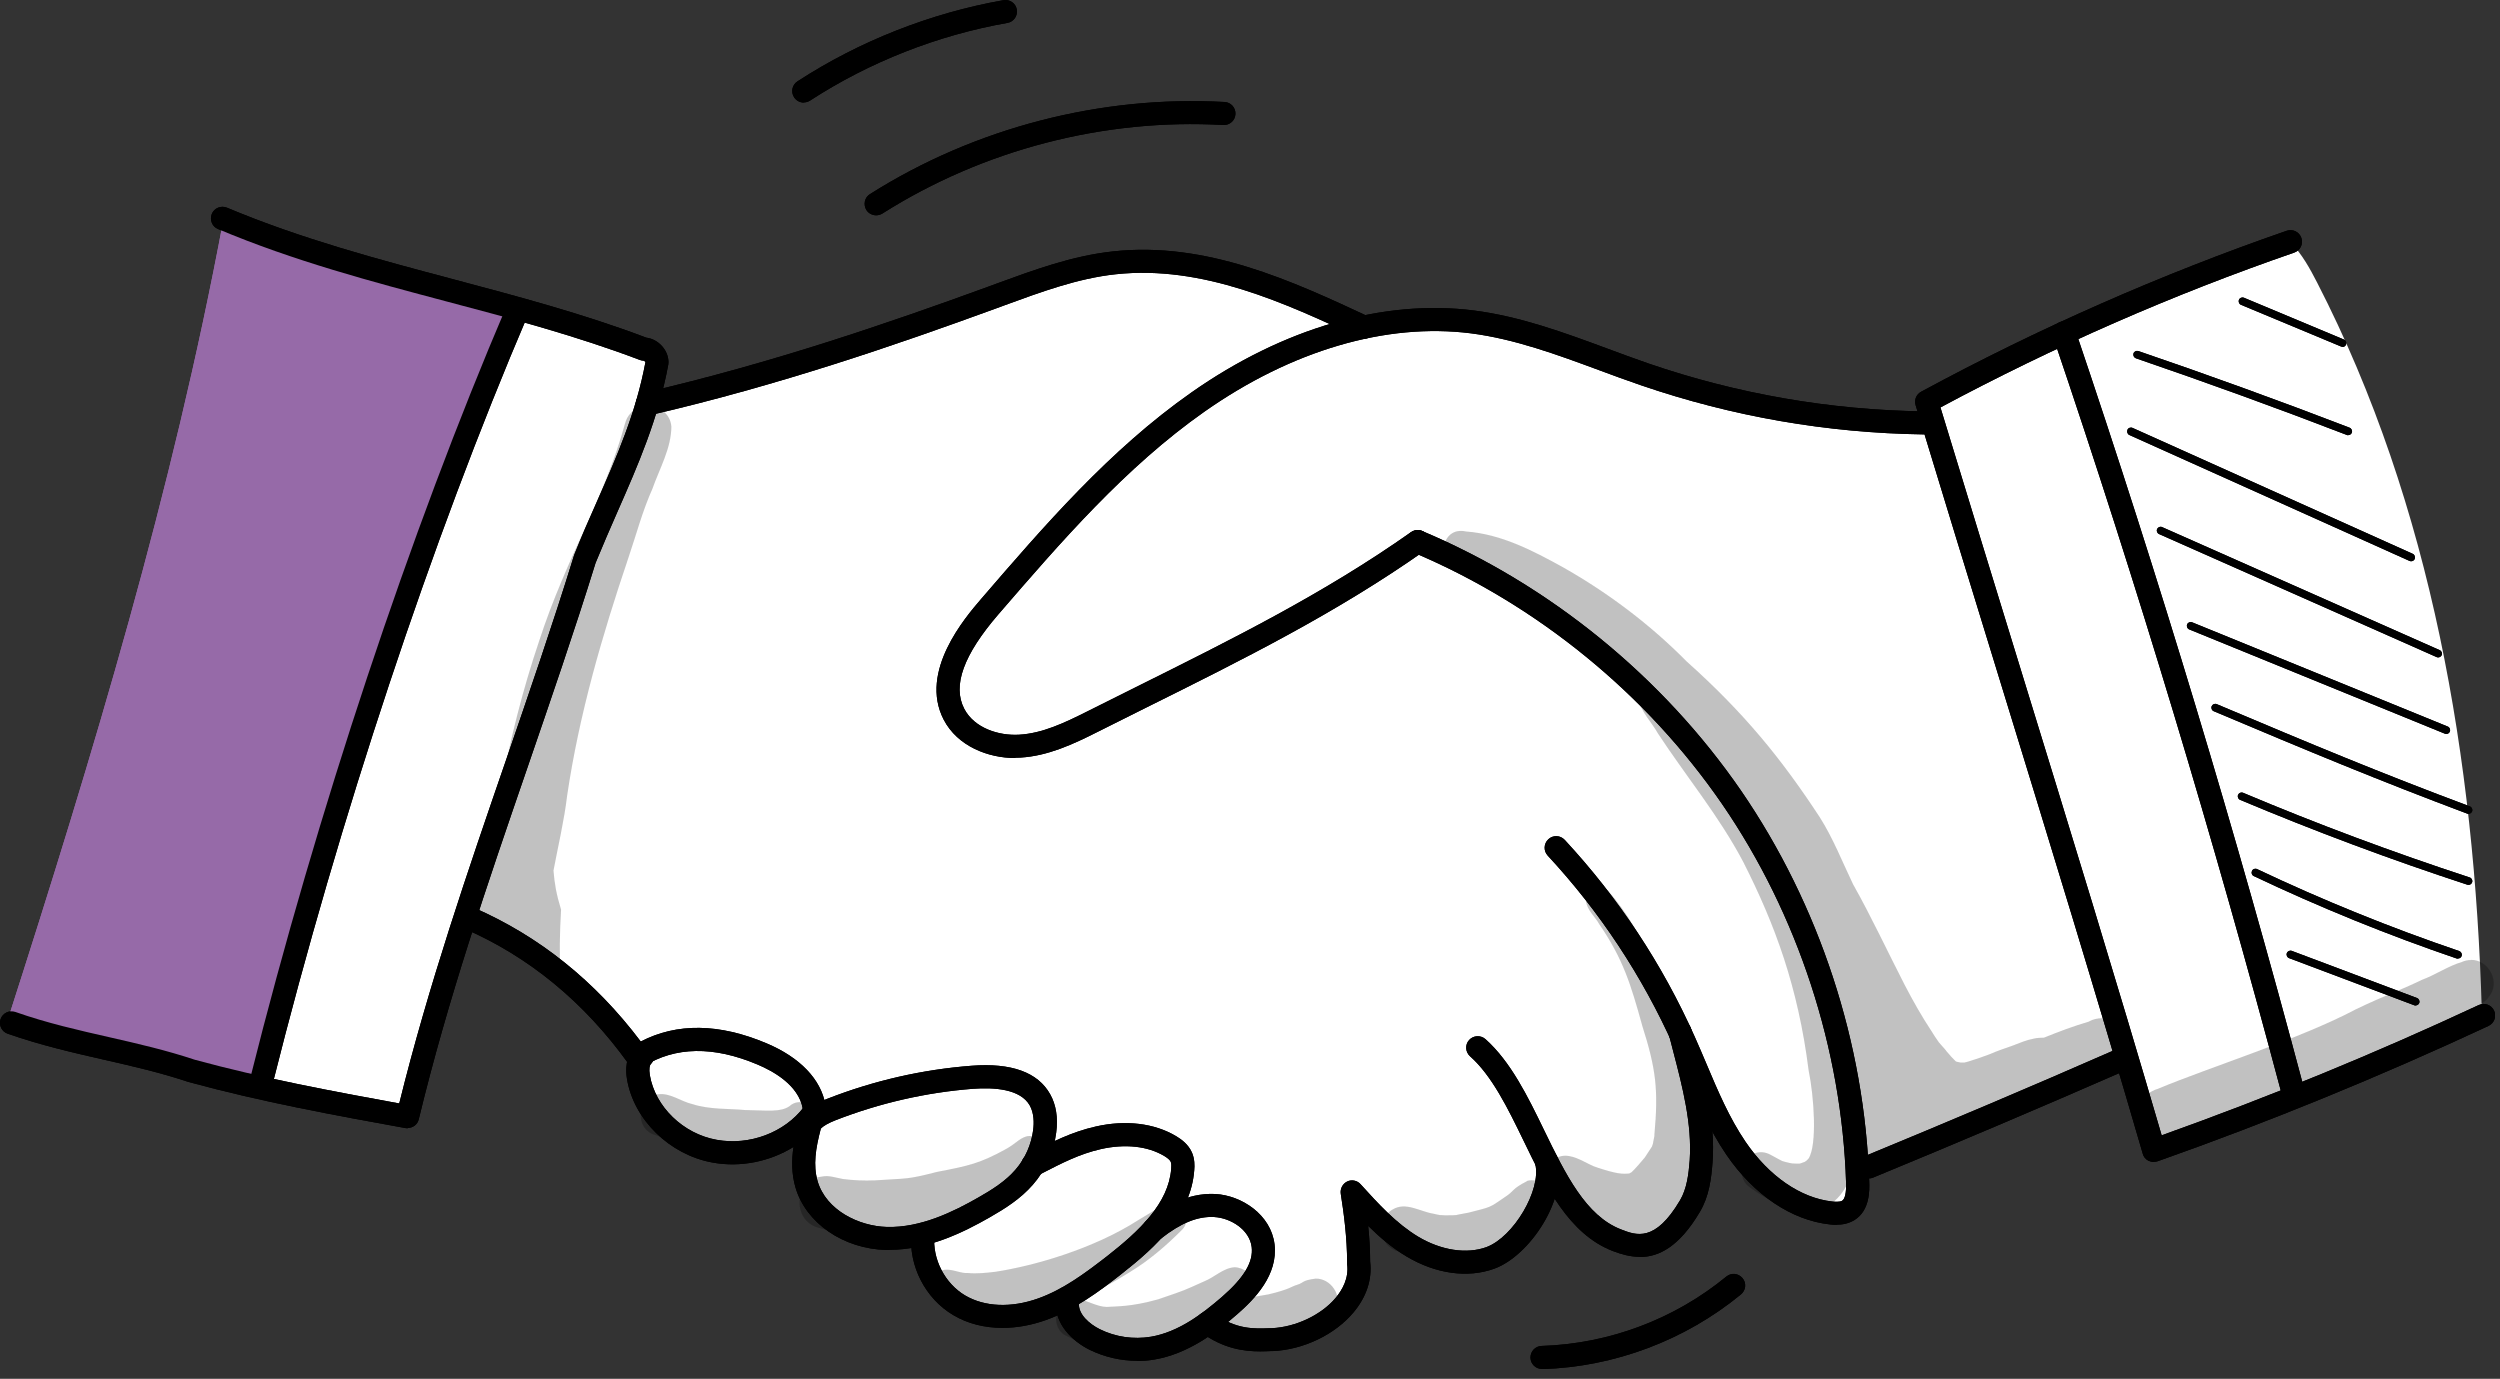 <?xml version="1.0" encoding="UTF-8"?> <svg xmlns="http://www.w3.org/2000/svg" width="165" height="91" viewBox="0 0 165 91" fill="none"><rect x="0" y="0" width="165" height="91" fill="#333333" stroke="none"/> <g clip-path="url(#clip0_2165_984)"> <path d="M33.87 20.738C27.88 37.468 21.89 54.228 17.84 71.788C20.92 72.828 24.15 73.448 27.4 73.628C28.63 69.318 29.86 65.018 31.09 60.708C31.09 60.708 30.91 60.578 30.68 60.528C33.14 61.008 35.36 62.338 37.24 63.998C39.12 65.658 40.67 67.638 42.4 69.928C42.22 72.368 44 74.698 46.3 75.528C48.6 76.358 51.24 75.858 53.37 74.418C53.16 75.488 53.16 76.598 53.37 77.668C53.46 78.138 53.59 78.598 53.81 79.018C54.27 79.898 55.08 80.558 55.96 81.018C57.46 81.788 59.22 82.038 61.03 81.728C60.85 83.758 62.38 85.688 64.29 86.398C66.2 87.108 68.38 86.768 70.37 86.018C70.68 86.718 71.01 87.438 71.57 87.948C72.21 88.528 73.08 88.778 73.94 88.878C75.99 89.118 78.12 88.538 80.04 87.388C82.14 88.538 84.81 88.578 86.95 87.498C87.51 87.218 88.04 86.858 88.47 86.398C89.34 85.468 89.73 84.178 89.8 82.908C89.87 81.638 89.66 80.368 89.58 79.078C90.64 80.308 91.75 81.528 93.13 82.378C94.51 83.228 96.22 83.678 97.78 83.258C99.08 82.908 100.18 81.968 100.9 80.828C101.62 79.688 101.98 78.348 102.09 76.818C102.61 77.678 103.19 78.508 103.82 79.308C104.41 80.048 105.04 80.768 105.83 81.308C106.61 81.838 107.57 82.168 108.51 82.058C109.97 81.898 111.15 80.708 111.73 79.368C112.31 78.028 112.4 76.528 112.49 75.058C112.54 74.208 112.59 73.368 112.55 72.498C113.32 73.948 114.09 75.398 115.11 76.678C116.13 77.958 117.42 79.068 118.97 79.618C119.35 79.758 119.74 79.858 120.14 79.948C120.77 80.108 121.5 80.248 122.04 79.878C122.47 79.578 122.65 79.028 122.71 78.508C122.77 77.988 122.74 77.448 123.04 76.928C128.9 74.718 134.67 72.268 140.26 69.628C140.82 71.688 141.44 73.718 142.27 75.688C146.45 74.718 150.51 73.218 154.27 71.278C157.58 70.008 160.84 68.608 163.8 66.738C163.32 50.168 160.51 33.388 152.93 18.648C152.45 17.718 151.95 16.798 151.19 16.008C142.88 18.908 134.78 22.428 127 26.538C127.22 26.958 127.44 27.378 127.42 27.848C119.36 28.418 111.47 25.698 103.86 23.008C101.44 22.148 98.99 21.288 96.44 21.118C94.17 20.968 91.9 21.358 89.36 21.578C86.66 19.938 83.65 18.898 80.61 18.058C78.77 17.548 76.89 17.098 74.99 17.118C73.24 17.138 71.52 17.558 69.85 18.048C60.82 20.688 52.38 25.558 43.01 26.428C43.08 25.798 43.16 25.168 43.23 24.538C43.27 24.198 43.3 23.818 43.11 23.548C40.07 22.318 36.99 21.078 33.9 20.738H33.87Z" fill="white"></path> <path d="M159.43 66.368C159.43 66.368 159.37 66.368 159.34 66.348L151.08 63.238C150.95 63.188 150.88 63.038 150.93 62.908C150.98 62.778 151.13 62.708 151.26 62.758L159.52 65.868C159.65 65.918 159.72 66.068 159.67 66.198C159.63 66.298 159.54 66.358 159.43 66.358V66.368Z" fill="black"></path> <path d="M162.22 63.271C162.22 63.271 162.17 63.271 162.14 63.261C157.59 61.711 153.09 59.881 148.75 57.821C148.62 57.761 148.57 57.611 148.63 57.481C148.69 57.351 148.84 57.301 148.97 57.361C153.29 59.411 157.78 61.231 162.31 62.771C162.44 62.821 162.51 62.961 162.47 63.091C162.43 63.201 162.34 63.261 162.23 63.261L162.22 63.271Z" fill="black"></path> <path d="M162.93 58.402C162.93 58.402 162.88 58.402 162.85 58.392C157.8 56.742 152.75 54.852 147.85 52.792C147.72 52.742 147.66 52.592 147.71 52.462C147.77 52.332 147.91 52.272 148.04 52.322C152.92 54.382 157.96 56.262 163 57.912C163.13 57.952 163.21 58.102 163.16 58.232C163.12 58.342 163.03 58.402 162.92 58.402H162.93Z" fill="black"></path> <path d="M162.93 53.721C162.93 53.721 162.87 53.721 162.84 53.701C156.95 51.491 152.39 49.591 146.11 46.941C145.98 46.891 145.92 46.741 145.97 46.611C146.03 46.481 146.17 46.421 146.3 46.471C152.57 49.121 157.12 51.021 163.01 53.221C163.14 53.271 163.21 53.421 163.16 53.551C163.12 53.651 163.03 53.711 162.92 53.711L162.93 53.721Z" fill="black"></path> <path d="M161.46 48.442C161.46 48.442 161.4 48.442 161.36 48.422L144.49 41.542C144.36 41.492 144.3 41.342 144.35 41.212C144.4 41.082 144.55 41.022 144.68 41.072L161.55 47.952C161.68 48.002 161.74 48.152 161.69 48.282C161.65 48.382 161.56 48.442 161.46 48.442Z" fill="black"></path> <path d="M160.92 43.389C160.92 43.389 160.85 43.389 160.82 43.369L142.5 35.249C142.37 35.189 142.31 35.039 142.37 34.919C142.43 34.789 142.58 34.729 142.7 34.789L161.02 42.909C161.15 42.969 161.21 43.119 161.15 43.239C161.11 43.329 161.02 43.389 160.92 43.389Z" fill="black"></path> <path d="M159.13 37.042C159.13 37.042 159.06 37.042 159.03 37.022L140.54 28.712C140.41 28.652 140.36 28.502 140.41 28.372C140.46 28.242 140.62 28.182 140.75 28.242L159.24 36.552C159.37 36.612 159.42 36.762 159.37 36.892C159.33 36.982 159.24 37.042 159.14 37.042H159.13Z" fill="black"></path> <path d="M154.98 28.727C154.98 28.727 154.92 28.727 154.89 28.707C150.3 26.938 145.61 25.238 140.97 23.648C140.84 23.598 140.77 23.457 140.81 23.328C140.85 23.198 141 23.128 141.13 23.168C145.78 24.758 150.47 26.457 155.07 28.227C155.2 28.277 155.27 28.427 155.22 28.558C155.18 28.657 155.09 28.718 154.98 28.718V28.727Z" fill="black"></path> <path d="M154.61 22.89C154.61 22.89 154.54 22.89 154.51 22.87L147.91 20.12C147.78 20.07 147.72 19.92 147.77 19.79C147.82 19.66 147.97 19.6 148.1 19.65L154.7 22.41C154.83 22.46 154.89 22.61 154.84 22.74C154.8 22.84 154.71 22.9 154.61 22.9V22.89Z" fill="black"></path> <path d="M14.73 14.578C21.25 16.768 27.84 18.758 34.13 20.638C33.1 24.988 30.45 28.748 28.67 32.848C27.73 35.018 27.03 37.298 26.34 39.558C23.1 50.188 20 60.858 17.03 71.558C11.22 69.568 6.7 68.548 0.47 67.438C6.21 49.578 11.39 32.428 14.73 14.578Z" fill="#966AA8"></path> <g opacity="0.13"> <path d="M137.89 67.418C136.87 67.718 135.88 68.088 134.9 68.487C134.68 68.487 134.45 68.498 134.24 68.547C133.75 68.638 133.28 68.838 132.82 69.017C132.3 69.198 131.82 69.358 131.32 69.578C131.12 69.647 130.52 69.877 130.29 69.938C130.22 69.957 130.16 69.978 130.11 69.998C129.96 70.047 129.81 70.097 129.66 70.127C129.57 70.127 129.48 70.127 129.39 70.127C129.29 70.108 129.19 70.088 129.09 70.058C128.88 69.858 128.68 69.638 128.5 69.418C128.26 69.108 128.53 69.457 128.62 69.578C128.46 69.358 128.29 69.147 128.1 68.948C128.05 68.888 128 68.828 127.96 68.787C127.79 68.558 127.64 68.308 127.48 68.058C126.83 67.078 126.25 66.047 125.71 65.007C124.57 62.788 123.52 60.528 122.3 58.358C121.59 56.877 120.99 55.337 120.11 53.947C117.57 50.068 115.1 47.038 111.31 43.648C108.91 41.218 106.15 39.138 103.19 37.458C101.18 36.347 99.08 35.248 96.75 35.078C95.12 34.708 94.72 37.127 96.41 37.237C97.94 37.318 99.58 38.008 101.33 39.017C101.17 39.417 101.2 39.888 101.6 40.307C103.22 41.718 105.1 42.807 106.79 44.127C106.71 44.078 107.65 44.867 107.84 45.068C108.04 45.258 108.23 45.458 108.42 45.657C108.27 45.807 108.17 45.998 108.17 46.227C108.28 46.928 109.07 47.758 109.43 48.417C111.29 51.248 113.48 53.888 115.06 56.898C117.15 61.017 118.67 65.127 119.37 70.647C119.73 72.388 119.94 75.558 119.37 76.457C119.32 76.517 119.27 76.567 119.21 76.618C119.17 76.647 119.13 76.668 119.1 76.688C119.03 76.707 118.95 76.737 118.88 76.767C118.84 76.778 118.81 76.797 118.77 76.797C118.76 76.797 118.75 76.797 118.74 76.797C118.58 76.797 118.41 76.797 118.29 76.787C118.23 76.778 118.18 76.767 118.12 76.757C117.49 76.597 117.83 76.737 116.88 76.228C115.42 75.407 114.16 77.558 115.59 78.438C119.19 81.028 121.72 80.108 122.43 76.597C122.79 74.478 122.55 72.308 122.18 70.198C122.29 70.517 122.39 70.838 122.5 71.157C122.71 72.407 122.88 73.597 123.05 74.657C123.03 74.688 123 74.718 122.97 74.748C122.56 75.397 122.86 76.198 123.43 76.578C123.69 76.987 124.23 77.177 124.7 77.047C125.11 76.927 125.33 76.677 125.44 76.368C129.38 74.817 133.28 73.157 136.9 70.957C137.75 70.427 137.76 70.377 138.46 70.078C138.83 69.927 139.27 69.718 139.49 69.377C139.67 69.257 139.83 69.108 139.96 68.918C140.62 67.528 138.97 66.817 137.87 67.418H137.89Z" fill="black"></path> </g> <g opacity="0.13"> <path d="M163.07 63.362C162.86 63.362 162.66 63.412 162.48 63.492C161.57 63.762 160.74 64.342 159.84 64.672C158.25 65.442 157.63 65.592 155.49 66.612C151.81 68.572 145.71 70.482 142.42 71.862C140.26 72.512 141.13 75.712 143.33 75.172C146.77 74.062 150.03 72.452 153.35 71.032C155.1 70.222 158.43 69.022 161.2 67.662C162.49 66.982 164.1 66.192 164.26 65.792C165.07 64.872 164.28 63.322 163.07 63.352V63.362Z" fill="black"></path> </g> <g opacity="0.13"> <path d="M41.26 27.928C39.87 32.988 37.4 36.718 35.59 42.288C34.49 45.538 33.66 48.858 33.03 52.228C32.63 53.718 32.33 55.228 32.02 56.738C31.79 58.068 31.39 59.448 31.64 60.798C31.98 62.118 33.44 62.758 34.63 62.328C35.38 63.118 36.18 63.868 36.98 64.608C36.98 64.578 36.98 64.538 36.98 64.508C36.92 63.018 36.94 61.528 37.03 60.038C36.71 58.988 36.6 58.308 36.53 57.458C36.84 55.808 37.23 54.188 37.43 52.518C38.22 47.158 39.74 41.948 41.47 36.828C41.99 35.298 42.4 33.728 43.06 32.258C43.53 30.928 44.31 29.568 44.31 28.148C44.16 26.488 41.67 26.328 41.26 27.938V27.928Z" fill="black"></path> </g> <g opacity="0.13"> <path d="M42.84 68.899C42.76 69.219 42.44 69.479 42.1 69.449C42.37 69.599 42.66 69.669 42.98 69.579C43.47 69.459 43.8 68.959 43.77 68.469C43.46 68.619 43.15 68.759 42.84 68.899Z" fill="black"></path> </g> <g opacity="0.13"> <path d="M31.64 60.788C31.61 60.587 31.59 60.388 31.56 60.188C31.56 60.407 31.59 60.597 31.64 60.788Z" fill="black"></path> </g> <g opacity="0.13"> <path d="M52.1 73.012C51.51 73.412 50.71 73.292 49.17 73.262C48.15 73.162 46.84 73.242 45.7 72.872C44.95 72.702 44.24 72.122 43.46 72.222C41.99 72.352 41.85 74.562 43.28 74.922C44.31 75.322 45.36 75.682 46.44 75.912C47.35 76.122 48.29 76.332 49.22 76.102C50.37 75.862 51.47 75.372 52.5 74.812C52.92 74.542 53.49 74.322 53.64 73.812C53.86 72.882 52.77 72.412 52.11 73.002L52.1 73.012Z" fill="black"></path> </g> <g opacity="0.13"> <path d="M67.71 75.014C67.2 75.184 67.09 75.464 66.29 75.894C64.68 76.764 64 76.934 61.85 77.344C59.81 77.864 59.99 77.754 57.74 77.904C57.04 77.934 56.33 77.904 55.63 77.814C55.17 77.734 54.71 77.554 54.25 77.654C52.4 77.834 52.23 80.564 54.02 81.034C58.57 82.354 62.32 81.034 65.54 79.074C66.51 78.494 67.48 77.874 68.31 77.094C68.76 76.584 68.88 76.674 68.98 75.984C68.99 75.334 68.33 74.834 67.7 75.014H67.71Z" fill="black"></path> </g> <g opacity="0.13"> <path d="M86.83 84.388C85.88 84.518 86.11 84.638 85.61 84.798C85.21 84.908 85.16 85.088 83.72 85.428C82.74 85.598 82.77 85.598 82.51 85.618C82.7 85.378 82.78 85.038 82.72 84.738C82.68 84.118 82.08 83.648 81.48 83.638C80.73 83.688 80.16 84.298 79.48 84.568C78.06 85.198 78.4 85.088 76.43 85.758C74.64 86.258 73.72 86.208 73.03 86.258C72.38 86.238 71.74 85.818 71.14 85.738C72.34 85.278 73.48 84.638 74.57 83.958C75.82 83.198 76.92 82.258 77.95 81.228C78.18 81.028 78.32 80.738 78.31 80.438C78.31 80.068 78.1 79.738 77.8 79.538C77.41 79.298 76.86 79.378 76.54 79.698C76.61 79.648 76.78 79.508 76.68 79.578C76.17 79.898 75.66 80.208 75.14 80.518C72.17 82.428 68.25 83.548 65.69 83.938C65.09 84.008 64.48 84.078 63.87 84.018C63.82 84.018 63.79 84.018 63.77 84.018C63.75 84.018 63.73 84.018 63.7 84.018C63.24 83.978 62.79 83.748 62.33 83.808C61.23 83.908 61.13 85.558 62.19 85.828C63.15 86.168 64.13 86.488 65.15 86.588C66.22 86.708 67.31 86.548 68.37 86.428C68.95 86.378 69.51 86.268 70.06 86.118C69.54 86.678 69.56 87.738 70.33 88.148C73.1 89.548 76.09 89.258 78.85 88.008C79.35 87.808 79.84 87.568 80.31 87.288C80.33 88.128 80.98 88.958 81.92 88.928C83.65 88.708 85.51 88.608 86.97 87.568C87.4 87.238 87.97 86.948 88.16 86.408C88.61 85.498 87.83 84.368 86.83 84.388Z" fill="black"></path> </g> <g opacity="0.13"> <path d="M100.79 77.953C99.73 78.493 99.98 78.593 99.299 79.023C98.279 79.733 98.409 79.653 96.93 80.033C95.719 80.243 96.45 80.193 95.4 80.213C95.279 80.213 95.159 80.203 95.029 80.193C94.9 80.173 94.73 80.133 94.6 80.103C93.719 79.963 92.779 79.303 91.919 79.823C90.779 80.443 91.019 82.293 92.279 82.593C93.439 82.933 94.629 83.273 95.85 83.193C97.309 83.093 98.73 82.553 99.939 81.753C100.53 81.343 101.08 80.883 101.62 80.403C102.01 80.083 102.4 79.693 102.37 79.163C102.39 78.343 101.55 77.723 100.77 77.943L100.79 77.953Z" fill="black"></path> </g> <g opacity="0.13"> <path d="M112.8 73.751C112.8 73.111 112.38 72.491 111.74 72.331C111.7 72.331 111.67 72.331 111.64 72.321C111.64 71.121 111.67 69.911 111.37 68.741C110.93 66.921 109.93 65.311 109.11 63.651C108.35 61.891 107.37 60.201 106.11 58.761C105.57 58.291 104.66 58.751 104.68 59.461C104.73 60.071 105.28 60.491 105.56 61.011C107.12 63.281 107.64 64.981 108.39 67.701C109.3 70.561 109.46 71.941 109.19 74.891C109.19 74.921 109.19 74.951 109.19 74.981C109.17 75.111 109.14 75.251 109.11 75.381C109.11 75.451 109.07 75.551 109.03 75.671C108.88 75.911 108.72 76.151 108.56 76.391C108.35 76.641 107.93 77.141 107.69 77.361C107.64 77.391 107.58 77.421 107.53 77.451C107.06 77.491 106.71 77.481 105.46 77.071C105.1 76.941 105.03 76.901 105.43 77.071C104.8 76.851 104.22 76.411 103.57 76.301C102.09 76.031 101.36 78.171 102.67 78.901C103.13 79.141 103.64 79.371 104.09 79.561C104.18 80.041 104.45 80.491 104.92 80.751C105.03 80.811 105.14 80.861 105.26 80.911C105.3 81.501 105.65 82.071 106.41 82.291C107.04 82.461 107.7 82.631 108.36 82.491C108.59 82.451 109.04 82.261 109.1 82.221C109.76 81.941 110.44 81.551 110.72 80.881C110.88 80.541 110.89 80.201 110.79 79.901C111.04 79.651 111.18 79.311 111.21 78.961C111.86 78.101 112.33 77.101 112.57 76.071C112.71 75.351 112.8 74.621 112.81 73.881C112.81 73.851 112.81 73.831 112.81 73.801C112.81 73.781 112.81 73.771 112.81 73.751V73.771L112.8 73.751Z" fill="black"></path> </g> <path d="M26.92 74.467C26.92 74.467 26.83 74.467 26.78 74.457C22.08 73.607 17.22 72.717 12.43 71.407C10.57 70.787 8.78 70.377 6.89 69.947C4.83 69.477 2.69 68.987 0.51 68.227C0.11 68.087 -0.1 67.657 0.04 67.257C0.18 66.857 0.61 66.657 1.01 66.787C3.11 67.527 5.2 67.997 7.22 68.457C9.07 68.877 10.98 69.317 12.87 69.947C17.32 71.157 21.9 72.017 26.35 72.827C28.27 65.057 30.88 57.467 33.41 50.127C34.91 45.757 36.47 41.247 37.88 36.677C37.88 36.657 37.89 36.637 37.9 36.617C38.37 35.437 38.88 34.267 39.38 33.147C40.72 30.107 41.98 27.227 42.6 23.897C42.58 23.867 42.52 23.817 42.49 23.807C42.4 23.807 42.32 23.787 42.23 23.757C38.07 22.177 33.72 21.017 29.51 19.907C24.54 18.587 19.39 17.227 14.39 15.117C14 14.957 13.82 14.507 13.98 14.117C14.14 13.727 14.59 13.547 14.98 13.707C19.88 15.767 24.97 17.117 29.9 18.427C34.11 19.547 38.46 20.697 42.66 22.287C43.44 22.377 44.12 23.107 44.12 23.907C44.12 23.957 44.12 23.997 44.11 24.047C43.46 27.607 42.09 30.737 40.76 33.757C40.28 34.857 39.78 35.997 39.31 37.147C37.89 41.727 36.33 46.237 34.83 50.607C32.12 58.487 29.56 65.927 27.64 73.867C27.56 74.217 27.25 74.447 26.9 74.447L26.92 74.467Z" fill="black"></path> <path d="M17.27 72.041C17.21 72.041 17.15 72.041 17.08 72.021C16.67 71.921 16.42 71.501 16.53 71.101C20.91 53.641 27.07 35.091 33.44 20.191C33.61 19.801 34.05 19.621 34.44 19.791C34.83 19.961 35.01 20.401 34.84 20.791C28.5 35.611 22.37 54.091 18.01 71.471C17.92 71.821 17.61 72.051 17.27 72.051V72.041Z" fill="black"></path> <path d="M142.15 76.691C142.03 76.691 141.91 76.661 141.8 76.611C141.61 76.511 141.47 76.351 141.42 76.141C138.39 65.721 135.19 55.311 131.8 44.281C130.05 38.591 128.24 32.701 126.43 26.741C126.32 26.391 126.48 26.021 126.8 25.851C134.52 21.671 142.63 18.101 150.92 15.231C151.32 15.091 151.75 15.301 151.89 15.701C152.03 16.101 151.82 16.531 151.42 16.671C143.4 19.441 135.55 22.881 128.07 26.891C129.82 32.641 131.57 38.331 133.26 43.831C136.57 54.591 139.7 64.761 142.67 74.931C149.75 72.401 156.79 69.511 163.6 66.331C163.98 66.151 164.43 66.321 164.61 66.701C164.79 67.081 164.62 67.531 164.24 67.711C157.14 71.021 149.8 74.031 142.41 76.641C142.33 76.671 142.24 76.681 142.16 76.681L142.15 76.691Z" fill="black"></path> <path d="M151.31 72.699C150.97 72.699 150.66 72.469 150.57 72.129C146.12 55.399 141.06 38.609 135.5 22.219C135.37 21.819 135.58 21.389 135.98 21.249C136.38 21.119 136.81 21.329 136.95 21.729C142.51 38.149 147.59 54.979 152.04 71.739C152.15 72.149 151.91 72.559 151.5 72.669C151.43 72.689 151.37 72.699 151.3 72.699H151.31Z" fill="black"></path> <path d="M67 50.03C65.25 50.03 63.2 49.27 62.28 47.49C60.64 44.31 63.72 40.74 64.73 39.56C68.91 34.71 73.23 29.7 78.61 25.92C84.67 21.66 91.3 19.73 97.27 20.49C100.32 20.88 103.23 21.95 106.04 22.99C106.95 23.33 107.88 23.67 108.8 23.99C114.66 26 120.77 27.06 126.96 27.15C127.38 27.15 127.72 27.5 127.71 27.92C127.71 28.34 127.38 28.69 126.94 28.67C120.59 28.58 114.32 27.49 108.31 25.43C107.37 25.11 106.43 24.76 105.51 24.42C102.78 23.41 99.96 22.37 97.08 22C91.49 21.29 85.24 23.13 79.49 27.17C74.27 30.84 70.01 35.78 65.89 40.55C63.59 43.22 62.85 45.26 63.64 46.78C64.31 48.07 65.94 48.57 67.27 48.49C68.79 48.4 70.22 47.73 71.79 46.94C72.84 46.41 73.89 45.89 74.93 45.37C81.34 42.18 87.39 39.17 93.13 35.12C93.47 34.88 93.95 34.96 94.19 35.3C94.43 35.64 94.35 36.12 94.01 36.36C88.17 40.47 82.07 43.51 75.61 46.72C74.57 47.24 73.52 47.76 72.47 48.29C70.81 49.13 69.16 49.89 67.36 50C67.24 50 67.13 50.01 67.01 50.01L67 50.03Z" fill="black"></path> <path d="M123.33 77.779C123.03 77.779 122.75 77.599 122.63 77.309C122.47 76.919 122.65 76.479 123.04 76.319C128.52 74.059 134.05 71.719 139.48 69.339C139.87 69.169 140.31 69.339 140.48 69.729C140.65 70.119 140.48 70.559 140.09 70.729C134.65 73.109 129.11 75.459 123.63 77.719C123.54 77.759 123.44 77.779 123.34 77.779H123.33Z" fill="black"></path> <path d="M121.21 80.841C121.05 80.841 120.9 80.831 120.77 80.811C118.24 80.54 115.75 78.861 113.94 76.21C112.78 74.51 111.98 72.611 111.2 70.781C110.96 70.201 110.71 69.621 110.46 69.05C108.39 64.421 105.6 60.191 102.15 56.471C101.86 56.16 101.88 55.681 102.19 55.391C102.5 55.1 102.98 55.12 103.27 55.431C106.83 59.27 109.72 63.641 111.85 68.421C112.11 69.001 112.36 69.591 112.61 70.18C113.39 72.031 114.13 73.77 115.2 75.35C116.76 77.641 118.85 79.07 120.93 79.3C121.05 79.311 121.41 79.35 121.58 79.251C121.77 79.13 121.86 78.731 121.84 78.061C121.56 69.231 118.66 60.35 113.66 53.071C108.66 45.791 101.42 39.891 93.28 36.461C92.89 36.3 92.71 35.85 92.87 35.461C93.03 35.071 93.48 34.891 93.87 35.05C102.28 38.59 109.75 44.681 114.92 52.2C120.08 59.721 123.09 68.88 123.37 78.001C123.39 78.51 123.43 79.88 122.4 80.52C122.01 80.76 121.59 80.831 121.22 80.831L121.21 80.841Z" fill="black"></path> <path d="M83.17 89.191C82.11 89.191 80.74 89.02 79.26 87.93C78.92 87.68 78.85 87.201 79.1 86.871C79.35 86.531 79.83 86.46 80.16 86.71C81.58 87.751 82.77 87.701 83.82 87.66H83.93C85.51 87.591 87.21 86.79 88.16 85.65C88.57 85.16 89.04 84.38 88.91 83.43C88.91 83.4 88.91 83.361 88.91 83.331C88.91 81.71 88.69 80.05 88.49 78.79C88.44 78.46 88.61 78.13 88.91 77.981C89.21 77.831 89.58 77.91 89.8 78.16C90.95 79.43 92.15 80.751 93.6 81.621C95.12 82.531 96.8 82.781 98.1 82.311C99.89 81.65 101.73 78.54 101.33 76.841C101.23 76.43 101.48 76.02 101.89 75.921C102.3 75.82 102.71 76.07 102.81 76.481C103.45 79.141 100.96 82.88 98.63 83.731C96.87 84.371 94.76 84.081 92.82 82.921C91.88 82.361 91.06 81.66 90.3 80.91C90.38 81.671 90.43 82.471 90.43 83.27C90.57 84.441 90.19 85.591 89.33 86.621C88.1 88.091 86 89.091 83.99 89.171H83.88C83.66 89.18 83.43 89.191 83.17 89.191Z" fill="black"></path> <path d="M108.23 82.952C107.6 82.952 107 82.782 106.43 82.562C103.55 81.442 102.02 78.312 100.55 75.272C99.53 73.172 98.47 70.992 97.02 69.712C96.71 69.432 96.68 68.952 96.96 68.642C97.24 68.332 97.72 68.302 98.04 68.582C99.71 70.072 100.84 72.382 101.92 74.612C103.33 77.512 104.67 80.252 106.99 81.142C107.99 81.532 109.23 82.012 110.88 79.222C111.33 78.462 111.45 77.502 111.52 76.572C111.68 74.192 111.05 71.752 110.43 69.382C110.34 69.022 110.24 68.662 110.15 68.302C110.05 67.892 110.29 67.482 110.7 67.382C111.11 67.282 111.52 67.522 111.62 67.932C111.71 68.292 111.8 68.642 111.9 69.002C112.55 71.492 113.22 74.062 113.03 76.682C112.95 77.792 112.8 78.972 112.18 80.002C110.83 82.282 109.48 82.962 108.24 82.962L108.23 82.952Z" fill="black"></path> <path d="M58.71 82.499C58.64 82.499 58.58 82.499 58.51 82.499C55.66 82.429 53.19 80.729 52.5 78.369C52.24 77.479 52.24 76.569 52.37 75.699C50.82 76.659 48.88 77.069 47.03 76.729C44.2 76.219 41.82 73.899 41.38 71.209C41.2 70.099 41.55 69.479 41.87 69.159C42.17 68.859 42.65 68.869 42.95 69.159C43.25 69.459 43.24 69.939 42.95 70.239C42.88 70.309 42.82 70.539 42.89 70.959C43.24 73.039 45.09 74.839 47.31 75.229C49.47 75.619 51.78 74.749 53.05 73.069C53.26 72.799 53.62 72.699 53.94 72.819C54.22 72.669 54.47 72.569 54.63 72.509C57.68 71.319 60.87 70.589 64.13 70.339C66.75 70.139 68.5 70.769 69.31 72.219C69.7 72.909 69.84 73.769 69.71 74.749C69.55 76.009 69.01 77.229 68.17 78.189C67.36 79.119 66.33 79.769 65.33 80.339C63.57 81.349 61.24 82.489 58.7 82.489L58.71 82.499ZM54.17 74.509C53.83 75.799 53.66 76.899 53.96 77.949C54.52 79.879 56.69 80.929 58.54 80.979C60.77 81.039 62.94 79.969 64.58 79.029C65.46 78.529 66.37 77.959 67.02 77.199C67.66 76.469 68.07 75.529 68.19 74.569C68.25 74.119 68.25 73.479 67.97 72.969C67.35 71.859 65.59 71.759 64.23 71.859C61.12 72.099 58.07 72.799 55.16 73.929C54.68 74.119 54.34 74.309 54.16 74.499L54.17 74.509Z" fill="black"></path> <path d="M66.17 87.64C64.98 87.64 63.86 87.36 62.92 86.8C61.07 85.71 59.96 83.54 60.15 81.41C60.19 80.99 60.56 80.69 60.98 80.72C61.4 80.76 61.71 81.13 61.67 81.55C61.53 83.09 62.36 84.71 63.7 85.5C64.99 86.26 66.74 86.33 68.51 85.7C70.17 85.11 71.62 84.03 73.09 82.89C75.17 81.26 77.13 79.43 77.3 77.13C77.31 76.99 77.32 76.8 77.27 76.68C77.22 76.57 77.08 76.44 76.85 76.3C75.75 75.64 74.26 75.48 72.66 75.84C71.25 76.16 70.09 76.76 68.75 77.45L68.52 77.57C68.15 77.76 67.69 77.62 67.49 77.24C67.3 76.87 67.44 76.41 67.82 76.21L68.05 76.09C69.42 75.38 70.72 74.71 72.32 74.35C74.3 73.9 76.19 74.13 77.63 74.99C77.96 75.19 78.43 75.52 78.67 76.07C78.85 76.49 78.85 76.92 78.82 77.24C78.6 80.13 76.38 82.23 74.02 84.08C72.52 85.26 70.89 86.46 69.01 87.13C68.05 87.47 67.09 87.64 66.16 87.64H66.17Z" fill="black"></path> <path d="M75.06 89.814C73.97 89.814 72.89 89.564 71.91 89.084C70.78 88.524 69.6 87.394 69.69 85.924C69.72 85.504 70.08 85.184 70.5 85.214C70.92 85.244 71.24 85.604 71.21 86.024C71.16 86.754 71.92 87.394 72.58 87.724C73.62 88.244 74.82 88.414 75.96 88.224C77.78 87.914 79.34 86.724 80.64 85.604C82.1 84.334 82.73 83.294 82.61 82.304C82.47 81.154 81.22 80.384 80.14 80.324C79.05 80.264 77.94 80.714 76.64 81.734C76.31 81.994 75.83 81.934 75.57 81.604C75.31 81.274 75.37 80.794 75.7 80.534C76.71 79.744 78.29 78.704 80.22 78.804C81.95 78.904 83.88 80.164 84.12 82.124C84.36 84.134 82.82 85.734 81.64 86.754C80.27 87.944 78.42 89.344 76.22 89.724C75.84 89.794 75.44 89.824 75.05 89.824L75.06 89.814Z" fill="black"></path> <path d="M53.73 73.799C53.37 73.799 53.04 73.54 52.98 73.169C52.71 71.609 51 70.68 50 70.26C47.09 69.029 44.56 69.07 42.48 70.379C42.14 70.59 41.69 70.51 41.46 70.18C38.55 66.139 34.92 63.15 30.67 61.3C30.28 61.13 30.11 60.679 30.28 60.3C30.45 59.91 30.9 59.739 31.28 59.91C35.59 61.789 39.29 64.76 42.29 68.74C44.68 67.499 47.47 67.54 50.59 68.859C52.8 69.79 54.18 71.23 54.48 72.919C54.55 73.329 54.27 73.73 53.86 73.799C53.82 73.799 53.77 73.809 53.73 73.809V73.799Z" fill="black"></path> <path d="M42.72 27.413C42.37 27.413 42.06 27.173 41.98 26.823C41.89 26.413 42.14 26.003 42.55 25.913C50.97 23.963 58.72 21.293 65.19 18.933L65.76 18.723C68.22 17.823 70.76 16.883 73.45 16.593C79.62 15.913 85.32 18.563 90.34 20.903C90.72 21.083 90.89 21.533 90.71 21.913C90.53 22.293 90.08 22.463 89.7 22.283C84.86 20.023 79.37 17.473 73.62 18.103C71.12 18.373 68.67 19.283 66.29 20.153L65.72 20.363C59.21 22.743 51.41 25.433 42.9 27.403C42.84 27.413 42.78 27.423 42.73 27.423L42.72 27.413Z" fill="black"></path> <path d="M57.821 14.21C57.571 14.21 57.321 14.081 57.181 13.861C56.961 13.501 57.06 13.03 57.42 12.81C64.341 8.431 72.65 6.281 80.82 6.731C81.24 6.751 81.561 7.111 81.54 7.531C81.52 7.951 81.16 8.271 80.74 8.251C72.88 7.801 64.891 9.881 58.24 14.091C58.111 14.171 57.971 14.21 57.831 14.21H57.821Z" fill="black"></path> <path d="M53.05 6.771C52.8 6.771 52.56 6.651 52.41 6.421C52.18 6.071 52.28 5.601 52.63 5.371C56.72 2.711 61.42 0.861 66.23 0.011C66.64 -0.059 67.04 0.211 67.11 0.631C67.18 1.041 66.91 1.441 66.49 1.511C61.89 2.321 57.38 4.091 53.46 6.641C53.33 6.721 53.19 6.761 53.05 6.761V6.771Z" fill="black"></path> <path d="M101.77 90.352C101.36 90.352 101.02 90.022 101.01 89.612C101 89.192 101.33 88.842 101.75 88.832C106.19 88.692 110.51 87.072 113.94 84.252C114.27 83.982 114.74 84.032 115.01 84.362C115.28 84.682 115.23 85.162 114.9 85.432C111.21 88.462 106.56 90.212 101.79 90.362H101.77V90.352Z" fill="black"></path> <path d="M159.43 66.368C159.43 66.368 159.37 66.368 159.34 66.348L151.08 63.238C150.95 63.188 150.88 63.038 150.93 62.908C150.98 62.778 151.13 62.708 151.26 62.758L159.52 65.868C159.65 65.918 159.72 66.068 159.67 66.198C159.63 66.298 159.54 66.358 159.43 66.358V66.368Z" fill="black"></path> <path d="M162.22 63.271C162.22 63.271 162.17 63.271 162.14 63.261C157.59 61.711 153.09 59.881 148.75 57.821C148.62 57.761 148.57 57.611 148.63 57.481C148.69 57.351 148.84 57.301 148.97 57.361C153.29 59.411 157.78 61.231 162.31 62.771C162.44 62.821 162.51 62.961 162.47 63.091C162.43 63.201 162.34 63.261 162.23 63.261L162.22 63.271Z" fill="black"></path> <path d="M162.93 58.402C162.93 58.402 162.88 58.402 162.85 58.392C157.8 56.742 152.75 54.852 147.85 52.792C147.72 52.742 147.66 52.592 147.71 52.462C147.77 52.332 147.91 52.272 148.04 52.322C152.92 54.382 157.96 56.262 163 57.912C163.13 57.952 163.21 58.102 163.16 58.232C163.12 58.342 163.03 58.402 162.92 58.402H162.93Z" fill="black"></path> <path d="M162.93 53.721C162.93 53.721 162.87 53.721 162.84 53.701C156.95 51.491 152.39 49.591 146.11 46.941C145.98 46.891 145.92 46.741 145.97 46.611C146.03 46.481 146.17 46.421 146.3 46.471C152.57 49.121 157.12 51.021 163.01 53.221C163.14 53.271 163.21 53.421 163.16 53.551C163.12 53.651 163.03 53.711 162.92 53.711L162.93 53.721Z" fill="black"></path> <path d="M161.46 48.442C161.46 48.442 161.4 48.442 161.36 48.422L144.49 41.542C144.36 41.492 144.3 41.342 144.35 41.212C144.4 41.082 144.55 41.022 144.68 41.072L161.55 47.952C161.68 48.002 161.74 48.152 161.69 48.282C161.65 48.382 161.56 48.442 161.46 48.442Z" fill="black"></path> <path d="M160.92 43.389C160.92 43.389 160.85 43.389 160.82 43.369L142.5 35.249C142.37 35.189 142.31 35.039 142.37 34.919C142.43 34.789 142.58 34.729 142.7 34.789L161.02 42.909C161.15 42.969 161.21 43.119 161.15 43.239C161.11 43.329 161.02 43.389 160.92 43.389Z" fill="black"></path> <path d="M159.13 37.042C159.13 37.042 159.06 37.042 159.03 37.022L140.54 28.712C140.41 28.652 140.36 28.502 140.41 28.372C140.46 28.242 140.62 28.182 140.75 28.242L159.24 36.552C159.37 36.612 159.42 36.762 159.37 36.892C159.33 36.982 159.24 37.042 159.14 37.042H159.13Z" fill="black"></path> <path d="M154.98 28.727C154.98 28.727 154.92 28.727 154.89 28.707C150.3 26.938 145.61 25.238 140.97 23.648C140.84 23.598 140.77 23.457 140.81 23.328C140.85 23.198 141 23.128 141.13 23.168C145.78 24.758 150.47 26.457 155.07 28.227C155.2 28.277 155.27 28.427 155.22 28.558C155.18 28.657 155.09 28.718 154.98 28.718V28.727Z" fill="black"></path> <path d="M154.61 22.89C154.61 22.89 154.54 22.89 154.51 22.87L147.91 20.12C147.78 20.07 147.72 19.92 147.77 19.79C147.82 19.66 147.97 19.6 148.1 19.65L154.7 22.41C154.83 22.46 154.89 22.61 154.84 22.74C154.8 22.84 154.71 22.9 154.61 22.9V22.89Z" fill="black"></path> <path d="M14.73 14.578C21.25 16.768 27.84 18.758 34.13 20.638C33.1 24.988 30.45 28.748 28.67 32.848C27.73 35.018 27.03 37.298 26.34 39.558C23.1 50.188 20 60.858 17.03 71.558C11.22 69.568 6.7 68.548 0.47 67.438C6.21 49.578 11.39 32.428 14.73 14.578Z" fill="#966AA8"></path> <g opacity="0.13"> <path d="M137.89 67.418C136.87 67.718 135.88 68.088 134.9 68.487C134.68 68.487 134.45 68.498 134.24 68.547C133.75 68.638 133.28 68.838 132.82 69.017C132.3 69.198 131.82 69.358 131.32 69.578C131.12 69.647 130.52 69.877 130.29 69.938C130.22 69.957 130.16 69.978 130.11 69.998C129.96 70.047 129.81 70.097 129.66 70.127C129.57 70.127 129.48 70.127 129.39 70.127C129.29 70.108 129.19 70.088 129.09 70.058C128.88 69.858 128.68 69.638 128.5 69.418C128.26 69.108 128.53 69.457 128.62 69.578C128.46 69.358 128.29 69.147 128.1 68.948C128.05 68.888 128 68.828 127.96 68.787C127.79 68.558 127.64 68.308 127.48 68.058C126.83 67.078 126.25 66.047 125.71 65.007C124.57 62.788 123.52 60.528 122.3 58.358C121.59 56.877 120.99 55.337 120.11 53.947C117.57 50.068 115.1 47.038 111.31 43.648C108.91 41.218 106.15 39.138 103.19 37.458C101.18 36.347 99.08 35.248 96.75 35.078C95.12 34.708 94.72 37.127 96.41 37.237C97.94 37.318 99.58 38.008 101.33 39.017C101.17 39.417 101.2 39.888 101.6 40.307C103.22 41.718 105.1 42.807 106.79 44.127C106.71 44.078 107.65 44.867 107.84 45.068C108.04 45.258 108.23 45.458 108.42 45.657C108.27 45.807 108.17 45.998 108.17 46.227C108.28 46.928 109.07 47.758 109.43 48.417C111.29 51.248 113.48 53.888 115.06 56.898C117.15 61.017 118.67 65.127 119.37 70.647C119.73 72.388 119.94 75.558 119.37 76.457C119.32 76.517 119.27 76.567 119.21 76.618C119.17 76.647 119.13 76.668 119.1 76.688C119.03 76.707 118.95 76.737 118.88 76.767C118.84 76.778 118.81 76.797 118.77 76.797C118.76 76.797 118.75 76.797 118.74 76.797C118.58 76.797 118.41 76.797 118.29 76.787C118.23 76.778 118.18 76.767 118.12 76.757C117.49 76.597 117.83 76.737 116.88 76.228C115.42 75.407 114.16 77.558 115.59 78.438C119.19 81.028 121.72 80.108 122.43 76.597C122.79 74.478 122.55 72.308 122.18 70.198C122.29 70.517 122.39 70.838 122.5 71.157C122.71 72.407 122.88 73.597 123.05 74.657C123.03 74.688 123 74.718 122.97 74.748C122.56 75.397 122.86 76.198 123.43 76.578C123.69 76.987 124.23 77.177 124.7 77.047C125.11 76.927 125.33 76.677 125.44 76.368C129.38 74.817 133.28 73.157 136.9 70.957C137.75 70.427 137.76 70.377 138.46 70.078C138.83 69.927 139.27 69.718 139.49 69.377C139.67 69.257 139.83 69.108 139.96 68.918C140.62 67.528 138.97 66.817 137.87 67.418H137.89Z" fill="black"></path> </g> <g opacity="0.13"> <path d="M163.07 63.362C162.86 63.362 162.66 63.412 162.48 63.492C161.57 63.762 160.74 64.342 159.84 64.672C158.25 65.442 157.63 65.592 155.49 66.612C151.81 68.572 145.71 70.482 142.42 71.862C140.26 72.512 141.13 75.712 143.33 75.172C146.77 74.062 150.03 72.452 153.35 71.032C155.1 70.222 158.43 69.022 161.2 67.662C162.49 66.982 164.1 66.192 164.26 65.792C165.07 64.872 164.28 63.322 163.07 63.352V63.362Z" fill="black"></path> </g> <g opacity="0.13"> <path d="M41.26 27.928C39.87 32.988 37.4 36.718 35.59 42.288C34.49 45.538 33.66 48.858 33.03 52.228C32.63 53.718 32.33 55.228 32.02 56.738C31.79 58.068 31.39 59.448 31.64 60.798C31.98 62.118 33.44 62.758 34.63 62.328C35.38 63.118 36.18 63.868 36.98 64.608C36.98 64.578 36.98 64.538 36.98 64.508C36.92 63.018 36.94 61.528 37.03 60.038C36.71 58.988 36.6 58.308 36.53 57.458C36.84 55.808 37.23 54.188 37.43 52.518C38.22 47.158 39.74 41.948 41.47 36.828C41.99 35.298 42.4 33.728 43.06 32.258C43.53 30.928 44.31 29.568 44.31 28.148C44.16 26.488 41.67 26.328 41.26 27.938V27.928Z" fill="black"></path> </g> <g opacity="0.13"> <path d="M42.84 68.899C42.76 69.219 42.44 69.479 42.1 69.449C42.37 69.599 42.66 69.669 42.98 69.579C43.47 69.459 43.8 68.959 43.77 68.469C43.46 68.619 43.15 68.759 42.84 68.899Z" fill="black"></path> </g> <g opacity="0.13"> <path d="M31.64 60.788C31.61 60.587 31.59 60.388 31.56 60.188C31.56 60.407 31.59 60.597 31.64 60.788Z" fill="black"></path> </g> <g opacity="0.13"> <path d="M52.1 73.012C51.51 73.412 50.71 73.292 49.17 73.262C48.15 73.162 46.84 73.242 45.7 72.872C44.95 72.702 44.24 72.122 43.46 72.222C41.99 72.352 41.85 74.562 43.28 74.922C44.31 75.322 45.36 75.682 46.44 75.912C47.35 76.122 48.29 76.332 49.22 76.102C50.37 75.862 51.47 75.372 52.5 74.812C52.92 74.542 53.49 74.322 53.64 73.812C53.86 72.882 52.77 72.412 52.11 73.002L52.1 73.012Z" fill="black"></path> </g> <g opacity="0.13"> <path d="M67.71 75.014C67.2 75.184 67.09 75.464 66.29 75.894C64.68 76.764 64 76.934 61.85 77.344C59.81 77.864 59.99 77.754 57.74 77.904C57.04 77.934 56.33 77.904 55.63 77.814C55.17 77.734 54.71 77.554 54.25 77.654C52.4 77.834 52.23 80.564 54.02 81.034C58.57 82.354 62.32 81.034 65.54 79.074C66.51 78.494 67.48 77.874 68.31 77.094C68.76 76.584 68.88 76.674 68.98 75.984C68.99 75.334 68.33 74.834 67.7 75.014H67.71Z" fill="black"></path> </g> <g opacity="0.13"> <path d="M86.83 84.388C85.88 84.518 86.11 84.638 85.61 84.798C85.21 84.908 85.16 85.088 83.72 85.428C82.74 85.598 82.77 85.598 82.51 85.618C82.7 85.378 82.78 85.038 82.72 84.738C82.68 84.118 82.08 83.648 81.48 83.638C80.73 83.688 80.16 84.298 79.48 84.568C78.06 85.198 78.4 85.088 76.43 85.758C74.64 86.258 73.72 86.208 73.03 86.258C72.38 86.238 71.74 85.818 71.14 85.738C72.34 85.278 73.48 84.638 74.57 83.958C75.82 83.198 76.92 82.258 77.95 81.228C78.18 81.028 78.32 80.738 78.31 80.438C78.31 80.068 78.1 79.738 77.8 79.538C77.41 79.298 76.86 79.378 76.54 79.698C76.61 79.648 76.78 79.508 76.68 79.578C76.17 79.898 75.66 80.208 75.14 80.518C72.17 82.428 68.25 83.548 65.69 83.938C65.09 84.008 64.48 84.078 63.87 84.018C63.82 84.018 63.79 84.018 63.77 84.018C63.75 84.018 63.73 84.018 63.7 84.018C63.24 83.978 62.79 83.748 62.33 83.808C61.23 83.908 61.13 85.558 62.19 85.828C63.15 86.168 64.13 86.488 65.15 86.588C66.22 86.708 67.31 86.548 68.37 86.428C68.95 86.378 69.51 86.268 70.06 86.118C69.54 86.678 69.56 87.738 70.33 88.148C73.1 89.548 76.09 89.258 78.85 88.008C79.35 87.808 79.84 87.568 80.31 87.288C80.33 88.128 80.98 88.958 81.92 88.928C83.65 88.708 85.51 88.608 86.97 87.568C87.4 87.238 87.97 86.948 88.16 86.408C88.61 85.498 87.83 84.368 86.83 84.388Z" fill="black"></path> </g> <g opacity="0.13"> <path d="M100.79 77.953C99.73 78.493 99.98 78.593 99.299 79.023C98.279 79.733 98.409 79.653 96.93 80.033C95.719 80.243 96.45 80.193 95.4 80.213C95.279 80.213 95.159 80.203 95.029 80.193C94.9 80.173 94.73 80.133 94.6 80.103C93.719 79.963 92.779 79.303 91.919 79.823C90.779 80.443 91.019 82.293 92.279 82.593C93.439 82.933 94.629 83.273 95.85 83.193C97.309 83.093 98.73 82.553 99.939 81.753C100.53 81.343 101.08 80.883 101.62 80.403C102.01 80.083 102.4 79.693 102.37 79.163C102.39 78.343 101.55 77.723 100.77 77.943L100.79 77.953Z" fill="black"></path> </g> <g opacity="0.13"> <path d="M112.8 73.751C112.8 73.111 112.38 72.491 111.74 72.331C111.7 72.331 111.67 72.331 111.64 72.321C111.64 71.121 111.67 69.911 111.37 68.741C110.93 66.921 109.93 65.311 109.11 63.651C108.35 61.891 107.37 60.201 106.11 58.761C105.57 58.291 104.66 58.751 104.68 59.461C104.73 60.071 105.28 60.491 105.56 61.011C107.12 63.281 107.64 64.981 108.39 67.701C109.3 70.561 109.46 71.941 109.19 74.891C109.19 74.921 109.19 74.951 109.19 74.981C109.17 75.111 109.14 75.251 109.11 75.381C109.11 75.451 109.07 75.551 109.03 75.671C108.88 75.911 108.72 76.151 108.56 76.391C108.35 76.641 107.93 77.141 107.69 77.361C107.64 77.391 107.58 77.421 107.53 77.451C107.06 77.491 106.71 77.481 105.46 77.071C105.1 76.941 105.03 76.901 105.43 77.071C104.8 76.851 104.22 76.411 103.57 76.301C102.09 76.031 101.36 78.171 102.67 78.901C103.13 79.141 103.64 79.371 104.09 79.561C104.18 80.041 104.45 80.491 104.92 80.751C105.03 80.811 105.14 80.861 105.26 80.911C105.3 81.501 105.65 82.071 106.41 82.291C107.04 82.461 107.7 82.631 108.36 82.491C108.59 82.451 109.04 82.261 109.1 82.221C109.76 81.941 110.44 81.551 110.72 80.881C110.88 80.541 110.89 80.201 110.79 79.901C111.04 79.651 111.18 79.311 111.21 78.961C111.86 78.101 112.33 77.101 112.57 76.071C112.71 75.351 112.8 74.621 112.81 73.881C112.81 73.851 112.81 73.831 112.81 73.801C112.81 73.781 112.81 73.771 112.81 73.751V73.771L112.8 73.751Z" fill="black"></path> </g> <path d="M26.92 74.467C26.92 74.467 26.83 74.467 26.78 74.457C22.08 73.607 17.22 72.717 12.43 71.407C10.57 70.787 8.78 70.377 6.89 69.947C4.83 69.477 2.69 68.987 0.51 68.227C0.11 68.087 -0.1 67.657 0.04 67.257C0.18 66.857 0.61 66.657 1.01 66.787C3.11 67.527 5.2 67.997 7.22 68.457C9.07 68.877 10.98 69.317 12.87 69.947C17.32 71.157 21.9 72.017 26.35 72.827C28.27 65.057 30.88 57.467 33.41 50.127C34.91 45.757 36.47 41.247 37.88 36.677C37.88 36.657 37.89 36.637 37.9 36.617C38.37 35.437 38.88 34.267 39.38 33.147C40.72 30.107 41.98 27.227 42.6 23.897C42.58 23.867 42.52 23.817 42.49 23.807C42.4 23.807 42.32 23.787 42.23 23.757C38.07 22.177 33.72 21.017 29.51 19.907C24.54 18.587 19.39 17.227 14.39 15.117C14 14.957 13.82 14.507 13.98 14.117C14.14 13.727 14.59 13.547 14.98 13.707C19.88 15.767 24.97 17.117 29.9 18.427C34.11 19.547 38.46 20.697 42.66 22.287C43.44 22.377 44.12 23.107 44.12 23.907C44.12 23.957 44.12 23.997 44.11 24.047C43.46 27.607 42.09 30.737 40.76 33.757C40.28 34.857 39.78 35.997 39.31 37.147C37.89 41.727 36.33 46.237 34.83 50.607C32.12 58.487 29.56 65.927 27.64 73.867C27.56 74.217 27.25 74.447 26.9 74.447L26.92 74.467Z" fill="black"></path> <path d="M17.27 72.041C17.21 72.041 17.15 72.041 17.08 72.021C16.67 71.921 16.42 71.501 16.53 71.101C20.91 53.641 27.07 35.091 33.44 20.191C33.61 19.801 34.05 19.621 34.44 19.791C34.83 19.961 35.01 20.401 34.84 20.791C28.5 35.611 22.37 54.091 18.01 71.471C17.92 71.821 17.61 72.051 17.27 72.051V72.041Z" fill="black"></path> <path d="M142.15 76.691C142.03 76.691 141.91 76.661 141.8 76.611C141.61 76.511 141.47 76.351 141.42 76.141C138.39 65.721 135.19 55.311 131.8 44.281C130.05 38.591 128.24 32.701 126.43 26.741C126.32 26.391 126.48 26.021 126.8 25.851C134.52 21.671 142.63 18.101 150.92 15.231C151.32 15.091 151.75 15.301 151.89 15.701C152.03 16.101 151.82 16.531 151.42 16.671C143.4 19.441 135.55 22.881 128.07 26.891C129.82 32.641 131.57 38.331 133.26 43.831C136.57 54.591 139.7 64.761 142.67 74.931C149.75 72.401 156.79 69.511 163.6 66.331C163.98 66.151 164.43 66.321 164.61 66.701C164.79 67.081 164.62 67.531 164.24 67.711C157.14 71.021 149.8 74.031 142.41 76.641C142.33 76.671 142.24 76.681 142.16 76.681L142.15 76.691Z" fill="black"></path> <path d="M151.31 72.699C150.97 72.699 150.66 72.469 150.57 72.129C146.12 55.399 141.06 38.609 135.5 22.219C135.37 21.819 135.58 21.389 135.98 21.249C136.38 21.119 136.81 21.329 136.95 21.729C142.51 38.149 147.59 54.979 152.04 71.739C152.15 72.149 151.91 72.559 151.5 72.669C151.43 72.689 151.37 72.699 151.3 72.699H151.31Z" fill="black"></path> <path d="M67 50.03C65.25 50.03 63.2 49.27 62.28 47.49C60.64 44.31 63.72 40.74 64.73 39.56C68.91 34.71 73.23 29.7 78.61 25.92C84.67 21.66 91.3 19.73 97.27 20.49C100.32 20.88 103.23 21.95 106.04 22.99C106.95 23.33 107.88 23.67 108.8 23.99C114.66 26 120.77 27.06 126.96 27.15C127.38 27.15 127.72 27.5 127.71 27.92C127.71 28.34 127.38 28.69 126.94 28.67C120.59 28.58 114.32 27.49 108.31 25.43C107.37 25.11 106.43 24.76 105.51 24.42C102.78 23.41 99.96 22.37 97.08 22C91.49 21.29 85.24 23.13 79.49 27.17C74.27 30.84 70.01 35.78 65.89 40.55C63.59 43.22 62.85 45.26 63.64 46.78C64.31 48.07 65.94 48.57 67.27 48.49C68.79 48.4 70.22 47.73 71.79 46.94C72.84 46.41 73.89 45.89 74.93 45.37C81.34 42.18 87.39 39.17 93.13 35.12C93.47 34.88 93.95 34.96 94.19 35.3C94.43 35.64 94.35 36.12 94.01 36.36C88.17 40.47 82.07 43.51 75.61 46.72C74.57 47.24 73.52 47.76 72.47 48.29C70.81 49.13 69.16 49.89 67.36 50C67.24 50 67.13 50.01 67.01 50.01L67 50.03Z" fill="black"></path> <path d="M123.33 77.779C123.03 77.779 122.75 77.599 122.63 77.309C122.47 76.919 122.65 76.479 123.04 76.319C128.52 74.059 134.05 71.719 139.48 69.339C139.87 69.169 140.31 69.339 140.48 69.729C140.65 70.119 140.48 70.559 140.09 70.729C134.65 73.109 129.11 75.459 123.63 77.719C123.54 77.759 123.44 77.779 123.34 77.779H123.33Z" fill="black"></path> <path d="M121.21 80.841C121.05 80.841 120.9 80.831 120.77 80.811C118.24 80.54 115.75 78.861 113.94 76.21C112.78 74.51 111.98 72.611 111.2 70.781C110.96 70.201 110.71 69.621 110.46 69.05C108.39 64.421 105.6 60.191 102.15 56.471C101.86 56.16 101.88 55.681 102.19 55.391C102.5 55.1 102.98 55.12 103.27 55.431C106.83 59.27 109.72 63.641 111.85 68.421C112.11 69.001 112.36 69.591 112.61 70.18C113.39 72.031 114.13 73.77 115.2 75.35C116.76 77.641 118.85 79.07 120.93 79.3C121.05 79.311 121.41 79.35 121.58 79.251C121.77 79.13 121.86 78.731 121.84 78.061C121.56 69.231 118.66 60.35 113.66 53.071C108.66 45.791 101.42 39.891 93.28 36.461C92.89 36.3 92.71 35.85 92.87 35.461C93.03 35.071 93.48 34.891 93.87 35.05C102.28 38.59 109.75 44.681 114.92 52.2C120.08 59.721 123.09 68.88 123.37 78.001C123.39 78.51 123.43 79.88 122.4 80.52C122.01 80.76 121.59 80.831 121.22 80.831L121.21 80.841Z" fill="black"></path> <path d="M83.17 89.191C82.11 89.191 80.74 89.02 79.26 87.93C78.92 87.68 78.85 87.201 79.1 86.871C79.35 86.531 79.83 86.46 80.16 86.71C81.58 87.751 82.77 87.701 83.82 87.66H83.93C85.51 87.591 87.21 86.79 88.16 85.65C88.57 85.16 89.04 84.38 88.91 83.43C88.91 83.4 88.91 83.361 88.91 83.331C88.91 81.71 88.69 80.05 88.49 78.79C88.44 78.46 88.61 78.13 88.91 77.981C89.21 77.831 89.58 77.91 89.8 78.16C90.95 79.43 92.15 80.751 93.6 81.621C95.12 82.531 96.8 82.781 98.1 82.311C99.89 81.65 101.73 78.54 101.33 76.841C101.23 76.43 101.48 76.02 101.89 75.921C102.3 75.82 102.71 76.07 102.81 76.481C103.45 79.141 100.96 82.88 98.63 83.731C96.87 84.371 94.76 84.081 92.82 82.921C91.88 82.361 91.06 81.66 90.3 80.91C90.38 81.671 90.43 82.471 90.43 83.27C90.57 84.441 90.19 85.591 89.33 86.621C88.1 88.091 86 89.091 83.99 89.171H83.88C83.66 89.18 83.43 89.191 83.17 89.191Z" fill="black"></path> <path d="M108.23 82.952C107.6 82.952 107 82.782 106.43 82.562C103.55 81.442 102.02 78.312 100.55 75.272C99.53 73.172 98.47 70.992 97.02 69.712C96.71 69.432 96.68 68.952 96.96 68.642C97.24 68.332 97.72 68.302 98.04 68.582C99.71 70.072 100.84 72.382 101.92 74.612C103.33 77.512 104.67 80.252 106.99 81.142C107.99 81.532 109.23 82.012 110.88 79.222C111.33 78.462 111.45 77.502 111.52 76.572C111.68 74.192 111.05 71.752 110.43 69.382C110.34 69.022 110.24 68.662 110.15 68.302C110.05 67.892 110.29 67.482 110.7 67.382C111.11 67.282 111.52 67.522 111.62 67.932C111.71 68.292 111.8 68.642 111.9 69.002C112.55 71.492 113.22 74.062 113.03 76.682C112.95 77.792 112.8 78.972 112.18 80.002C110.83 82.282 109.48 82.962 108.24 82.962L108.23 82.952Z" fill="black"></path> <path d="M58.71 82.499C58.64 82.499 58.58 82.499 58.51 82.499C55.66 82.429 53.19 80.729 52.5 78.369C52.24 77.479 52.24 76.569 52.37 75.699C50.82 76.659 48.88 77.069 47.03 76.729C44.2 76.219 41.82 73.899 41.38 71.209C41.2 70.099 41.55 69.479 41.87 69.159C42.17 68.859 42.65 68.869 42.95 69.159C43.25 69.459 43.24 69.939 42.95 70.239C42.88 70.309 42.82 70.539 42.89 70.959C43.24 73.039 45.09 74.839 47.31 75.229C49.47 75.619 51.78 74.749 53.05 73.069C53.26 72.799 53.62 72.699 53.94 72.819C54.22 72.669 54.47 72.569 54.63 72.509C57.68 71.319 60.87 70.589 64.13 70.339C66.75 70.139 68.5 70.769 69.31 72.219C69.7 72.909 69.84 73.769 69.71 74.749C69.55 76.009 69.01 77.229 68.17 78.189C67.36 79.119 66.33 79.769 65.33 80.339C63.57 81.349 61.24 82.489 58.7 82.489L58.71 82.499ZM54.17 74.509C53.83 75.799 53.66 76.899 53.96 77.949C54.52 79.879 56.69 80.929 58.54 80.979C60.77 81.039 62.94 79.969 64.58 79.029C65.46 78.529 66.37 77.959 67.02 77.199C67.66 76.469 68.07 75.529 68.19 74.569C68.25 74.119 68.25 73.479 67.97 72.969C67.35 71.859 65.59 71.759 64.23 71.859C61.12 72.099 58.07 72.799 55.16 73.929C54.68 74.119 54.34 74.309 54.16 74.499L54.17 74.509Z" fill="black"></path> <path d="M66.17 87.64C64.98 87.64 63.86 87.36 62.92 86.8C61.07 85.71 59.96 83.54 60.15 81.41C60.19 80.99 60.56 80.69 60.98 80.72C61.4 80.76 61.71 81.13 61.67 81.55C61.53 83.09 62.36 84.71 63.7 85.5C64.99 86.26 66.74 86.33 68.51 85.7C70.17 85.11 71.62 84.03 73.09 82.89C75.17 81.26 77.13 79.43 77.3 77.13C77.31 76.99 77.32 76.8 77.27 76.68C77.22 76.57 77.08 76.44 76.85 76.3C75.75 75.64 74.26 75.48 72.66 75.84C71.25 76.16 70.09 76.76 68.75 77.45L68.52 77.57C68.15 77.76 67.69 77.62 67.49 77.24C67.3 76.87 67.44 76.41 67.82 76.21L68.05 76.09C69.42 75.38 70.72 74.71 72.32 74.35C74.3 73.9 76.19 74.13 77.63 74.99C77.96 75.19 78.43 75.52 78.67 76.07C78.85 76.49 78.85 76.92 78.82 77.24C78.6 80.13 76.38 82.23 74.02 84.08C72.52 85.26 70.89 86.46 69.01 87.13C68.05 87.47 67.09 87.64 66.16 87.64H66.17Z" fill="black"></path> <path d="M75.06 89.814C73.97 89.814 72.89 89.564 71.91 89.084C70.78 88.524 69.6 87.394 69.69 85.924C69.72 85.504 70.08 85.184 70.5 85.214C70.92 85.244 71.24 85.604 71.21 86.024C71.16 86.754 71.92 87.394 72.58 87.724C73.62 88.244 74.82 88.414 75.96 88.224C77.78 87.914 79.34 86.724 80.64 85.604C82.1 84.334 82.73 83.294 82.61 82.304C82.47 81.154 81.22 80.384 80.14 80.324C79.05 80.264 77.94 80.714 76.64 81.734C76.31 81.994 75.83 81.934 75.57 81.604C75.31 81.274 75.37 80.794 75.7 80.534C76.71 79.744 78.29 78.704 80.22 78.804C81.95 78.904 83.88 80.164 84.12 82.124C84.36 84.134 82.82 85.734 81.64 86.754C80.27 87.944 78.42 89.344 76.22 89.724C75.84 89.794 75.44 89.824 75.05 89.824L75.06 89.814Z" fill="black"></path> <path d="M53.73 73.799C53.37 73.799 53.04 73.54 52.98 73.169C52.71 71.609 51 70.68 50 70.26C47.09 69.029 44.56 69.07 42.48 70.379C42.14 70.59 41.69 70.51 41.46 70.18C38.55 66.139 34.92 63.15 30.67 61.3C30.28 61.13 30.11 60.679 30.28 60.3C30.45 59.91 30.9 59.739 31.28 59.91C35.59 61.789 39.29 64.76 42.29 68.74C44.68 67.499 47.47 67.54 50.59 68.859C52.8 69.79 54.18 71.23 54.48 72.919C54.55 73.329 54.27 73.73 53.86 73.799C53.82 73.799 53.77 73.809 53.73 73.809V73.799Z" fill="black"></path> <path d="M42.72 27.413C42.37 27.413 42.06 27.173 41.98 26.823C41.89 26.413 42.14 26.003 42.55 25.913C50.97 23.963 58.72 21.293 65.19 18.933L65.76 18.723C68.22 17.823 70.76 16.883 73.45 16.593C79.62 15.913 85.32 18.563 90.34 20.903C90.72 21.083 90.89 21.533 90.71 21.913C90.53 22.293 90.08 22.463 89.7 22.283C84.86 20.023 79.37 17.473 73.62 18.103C71.12 18.373 68.67 19.283 66.29 20.153L65.72 20.363C59.21 22.743 51.41 25.433 42.9 27.403C42.84 27.413 42.78 27.423 42.73 27.423L42.72 27.413Z" fill="black"></path> <path d="M57.821 14.21C57.571 14.21 57.321 14.081 57.181 13.861C56.961 13.501 57.06 13.03 57.42 12.81C64.341 8.431 72.65 6.281 80.82 6.731C81.24 6.751 81.561 7.111 81.54 7.531C81.52 7.951 81.16 8.271 80.74 8.251C72.88 7.801 64.891 9.881 58.24 14.091C58.111 14.171 57.971 14.21 57.831 14.21H57.821Z" fill="black"></path> <path d="M53.05 6.771C52.8 6.771 52.56 6.651 52.41 6.421C52.18 6.071 52.28 5.601 52.63 5.371C56.72 2.711 61.42 0.861 66.23 0.011C66.64 -0.059 67.04 0.211 67.11 0.631C67.18 1.041 66.91 1.441 66.49 1.511C61.89 2.321 57.38 4.091 53.46 6.641C53.33 6.721 53.19 6.761 53.05 6.761V6.771Z" fill="black"></path> <path d="M101.77 90.352C101.36 90.352 101.02 90.022 101.01 89.612C101 89.192 101.33 88.842 101.75 88.832C106.19 88.692 110.51 87.072 113.94 84.252C114.27 83.982 114.74 84.032 115.01 84.362C115.28 84.682 115.23 85.162 114.9 85.432C111.21 88.462 106.56 90.212 101.79 90.362H101.77V90.352Z" fill="black"></path> </g> <defs> <clipPath id="clip0_2165_984"> <rect width="164.67" height="90.35" fill="white"></rect> </clipPath> </defs> </svg> 